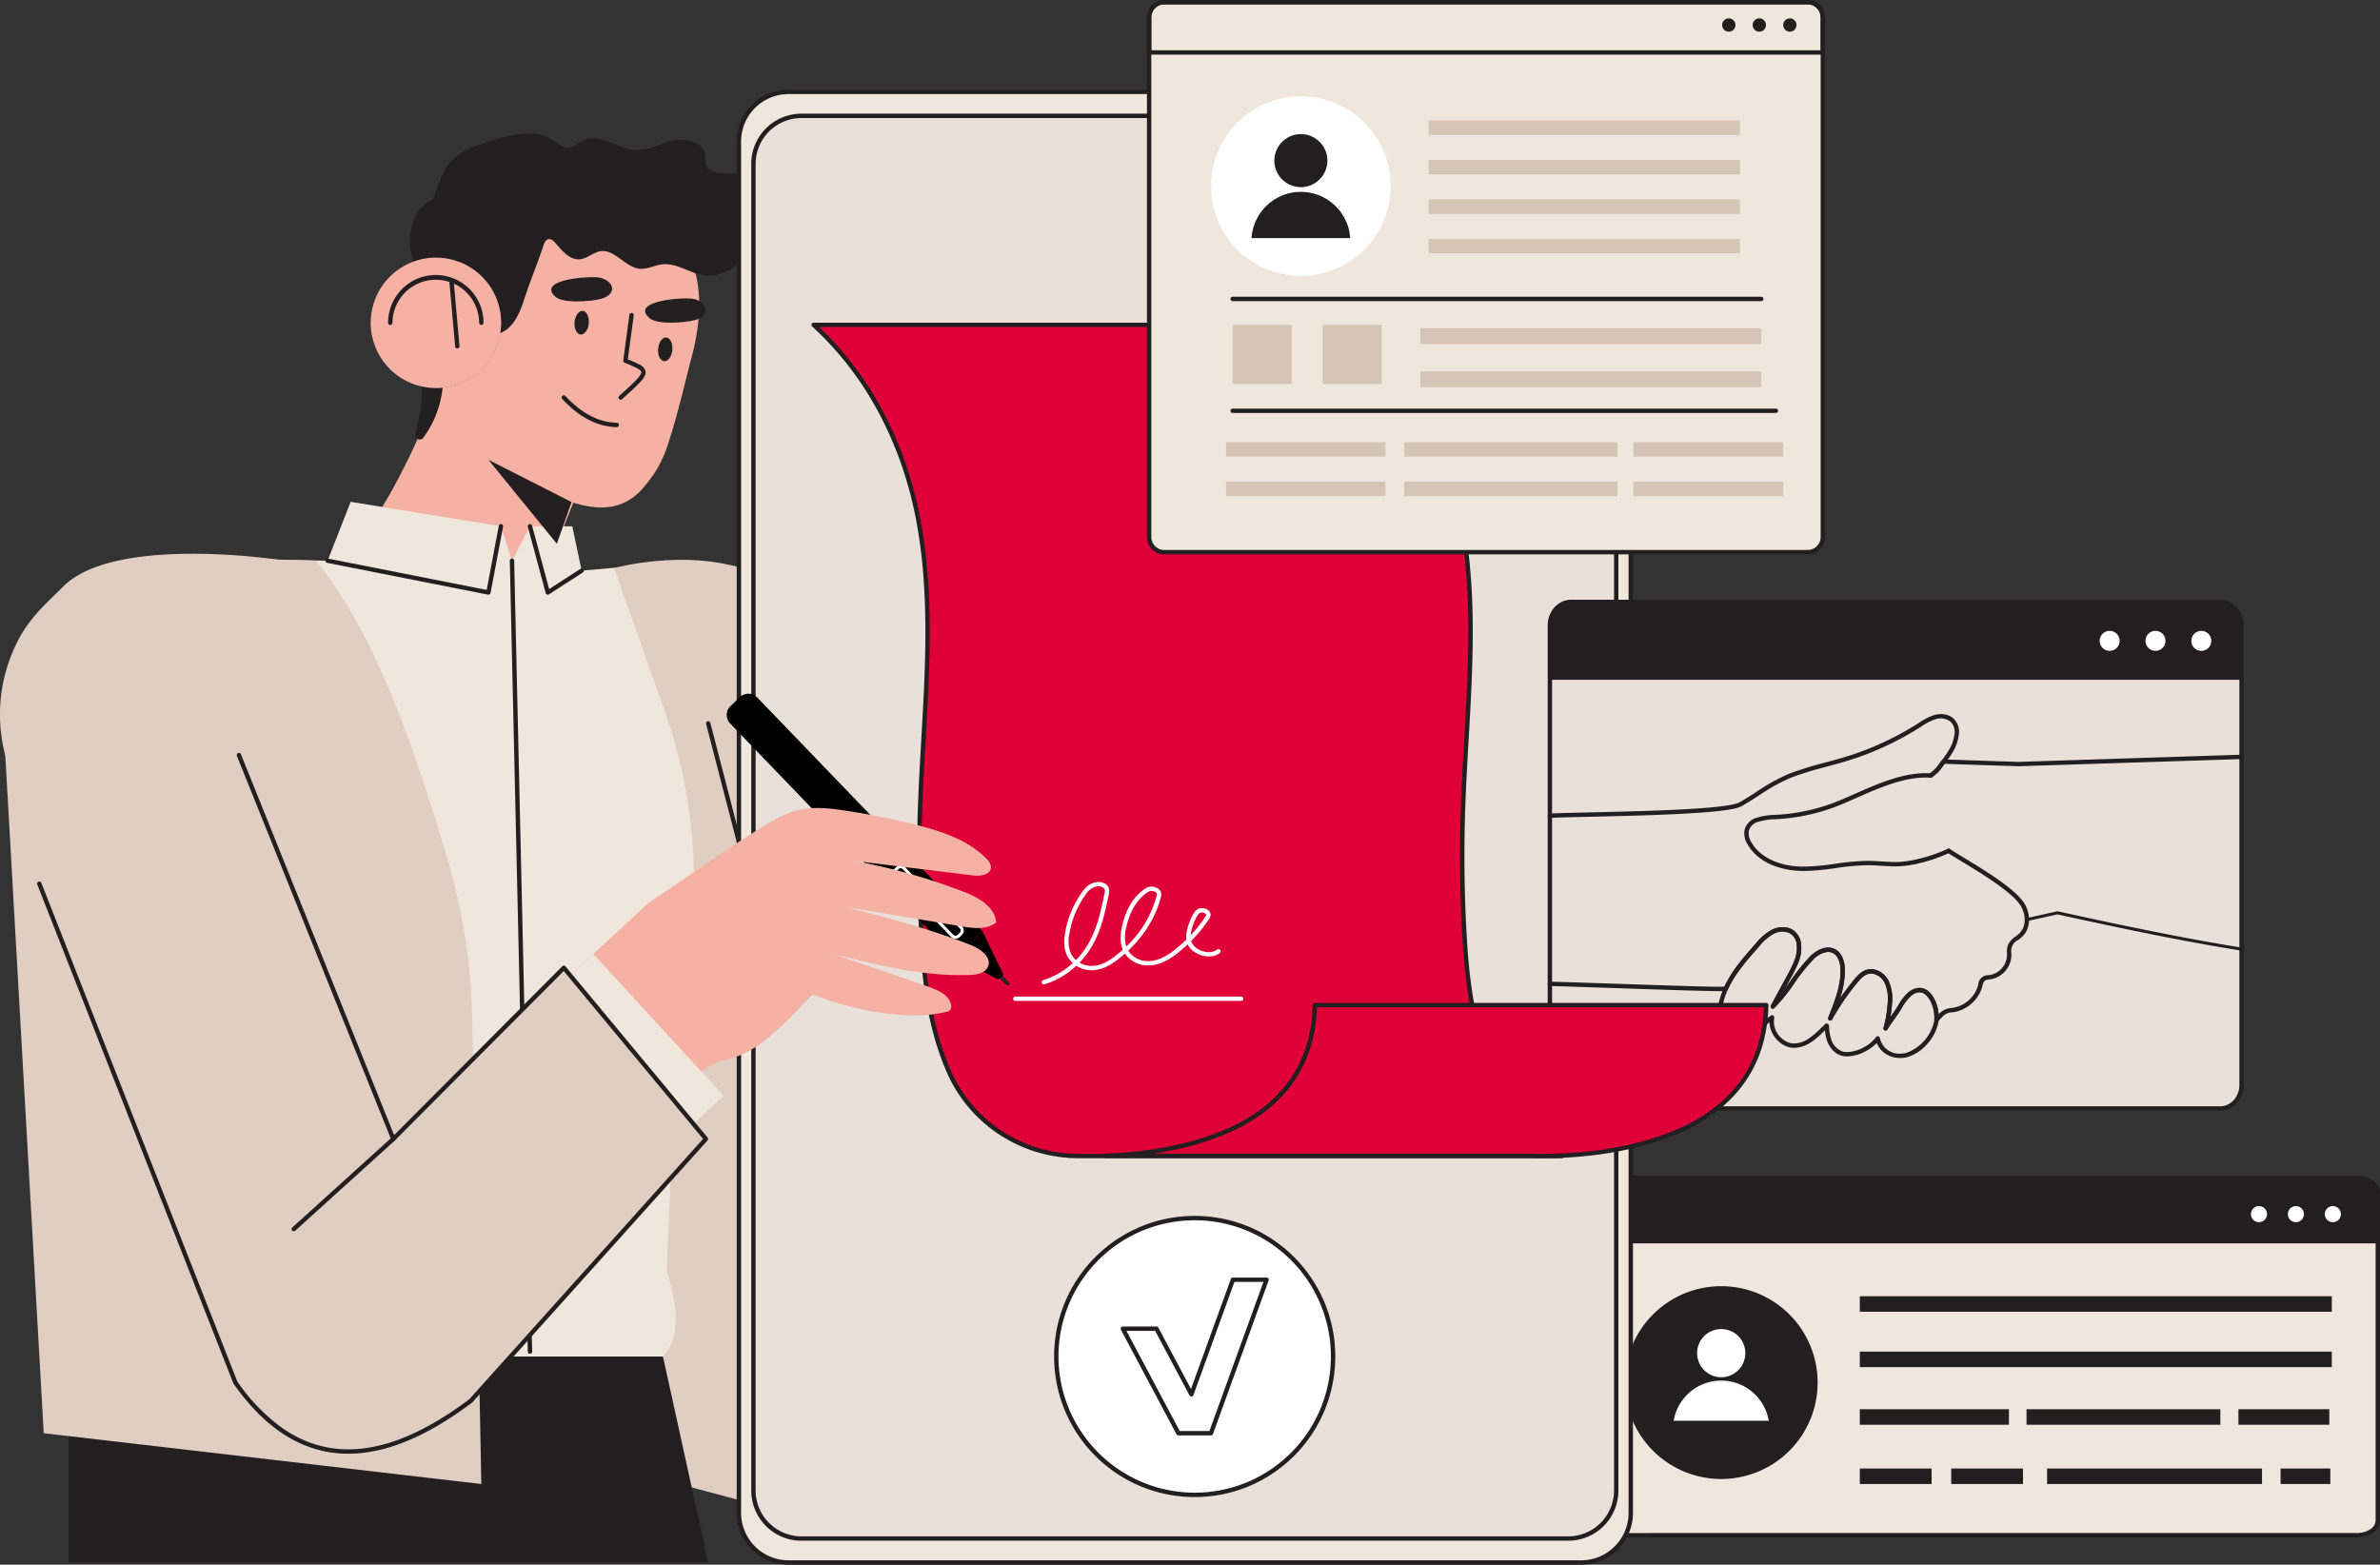 <svg xmlns="http://www.w3.org/2000/svg" width="730.077" height="480" viewBox="0 0 730.077 480">
  <rect x="0" y="0" width="730.077" height="480" fill="#333333" stroke="none"/>
  <g id="グループ_7286" data-name="グループ 7286" transform="translate(0 -0.002)">
    <path id="パス_12450" data-name="パス 12450" d="M648.648,836.129l5.053,186.094-46.2-12.307L606.313,813.18Z" transform="translate(-417.108 -559.418)" fill="#e0cec3"/>
    <g id="グループ_7155" data-name="グループ 7155" transform="translate(0 0.002)">
      <g id="グループ_7157" data-name="グループ 7157" transform="translate(0 0)">
        <path id="パス_12451" data-name="パス 12451" d="M688.422,770.181,603.63,629.6l-12.671-75.869v0l0-.007q2-.525,3.96-.971l.045-.01q4.3-.975,8.466-1.57c19.4-2.756,36.526.8,50.453,11.933,11.422,9.116,20.694,23.333,27.317,43.338l69.778,119.442Z" transform="translate(-406.543 -378.561)" fill="#e0cec3"/>
        <path id="パス_12452" data-name="パス 12452" d="M406.884,219.562a57.146,57.146,0,0,1-.814,8.326,78.362,78.362,0,0,1-1.713,7.728c-1.416,5.2-4.064,16.9-6.882,25.33a40.867,40.867,0,0,1-3.184,7.593,45.907,45.907,0,0,1-4.709,6.475c-5.925,6.753-13.473,6.808-21.282,4.364l-2.915,7.265-8.516,21.216-1.337,3.329a28.875,28.875,0,0,1,.945,4.271c2.775,20.183-25.018,18.446-76.78-.483q2.648-2.063,5.187-4.3,4.126-3.637,7.969-7.74a142.155,142.155,0,0,0,20.623-28.854,205.907,205.907,0,0,0,13.3-29.937c.476-.014.947-.047,1.413-.1.259-.028.514-.06.769-.1a19.979,19.979,0,0,0,4.5-38.344c5.347-10.491,14.717-19.072,25.625-22.239,12-3.481,24.906-.236,34.4,7.155a32.911,32.911,0,0,1,12.3,18.5,40.468,40.468,0,0,1,1.092,10.541" transform="translate(-192.415 -125.183)" fill="#f4b1a4"/>
        <path id="パス_12453" data-name="パス 12453" d="M416.862,380.142a31.577,31.577,0,0,1-5.932,15.444,1.3,1.3,0,0,1-2.332-.935c.459-3.631,1.39-6.239,1.587-8.159.226-2.215.276-4.457.35-6.694a19.88,19.88,0,0,0,4.235.452,20.22,20.22,0,0,0,2.092-.107" transform="translate(-281.083 -261.278)" fill="#231f20"/>
        <path id="パス_12454" data-name="パス 12454" d="M507.26,154.262a14.666,14.666,0,0,0-1.623,1.666c-1.237,1.822-.714,4.159-.224,6.553.438,2.142.847,4.329-.05,6.232-1.751,3.712-7.241,6.344-11.193,6.125a13.573,13.573,0,0,1-3.576-.761c-3.4-1.152-6.668-3.141-10.2-2.751-2.332.259-4.531,1.552-6.867,1.361-4.507-.367-7.655-6.035-12.129-5.373-2.246.333-4.038,2.258-6.3,2.47-3.15.3-5.48-2.689-7.569-5.071-.535-.612-1.245-1.254-2.042-1.107-.854.159-1.273,1.111-1.549,1.934-1.794,5.359-3.917,10.5-5.685,15.85-1.1,3.322-2.277,6.782-4.788,9.22a8.967,8.967,0,0,1-2.843,1.844,19.986,19.986,0,0,0-26.727-21.927,30.032,30.032,0,0,1-.914-6.013c-.2-5.259,2.077-11.108,6.962-13.068.14-.055,3.263-8.916,4.272-10.113a20.966,20.966,0,0,1,9.37-6.56c6.479-1.9,16.319-5.887,22.632-1.882,1.675,1.064,3.239,2.679,5.223,2.62,1.849-.057,3.291-1.568,4.99-2.3,4.95-2.127,10.139,2.639,15.512,3.025,4.119.293,7.928-2.023,11.959-2.913s9.428.7,9.811,4.816c.124,1.33-.243,2.927.761,3.812,3.507,3.089,8.509-.354,12.261,3.332,2.37,2.325,2.805,6.56.528,8.975" transform="translate(-277.217 -90.239)" fill="#231f20"/>
        <path id="パス_12455" data-name="パス 12455" d="M404.4,273.234a20,20,0,0,1-17.136,19.8c-.255.038-.51.069-.77.1-.467.047-.939.081-1.415.1-.224.007-.45.012-.679.012a20,20,0,1,1,20-20" transform="translate(-250.683 -174.211)" fill="#f4b1a4"/>
        <path id="パス_12456" data-name="パス 12456" d="M410.11,285.652a.669.669,0,0,1-.669-.669,13.295,13.295,0,0,0-26.589,0,.669.669,0,1,1-1.337,0,14.632,14.632,0,1,1,29.264,0A.669.669,0,0,1,410.11,285.652Z" transform="translate(-262.459 -185.986)" fill="#231f20"/>
        <path id="パス_12457" data-name="パス 12457" d="M569.108,309.427c-.183,2-1.306,3.539-2.508,3.43s-2.029-1.823-1.846-3.827,1.306-3.539,2.508-3.429,2.028,1.823,1.845,3.827" transform="translate(-388.5 -210.231)" fill="#231f20"/>
        <path id="パス_12458" data-name="パス 12458" d="M651.238,335.632c-.183,2-1.306,3.539-2.508,3.43s-2.029-1.823-1.845-3.827,1.306-3.539,2.508-3.43,2.028,1.823,1.846,3.827" transform="translate(-445 -228.259)" fill="#231f20"/>
        <path id="パス_12459" data-name="パス 12459" d="M608.651,334.225a.669.669,0,0,1-.449-1.164c2.481-2.245,4.274-3.867,5.406-5.094.991-1.075,1.436-1.814,1.357-2.258-.058-.328-.455-.692-1.216-1.113a41.164,41.164,0,0,0-3.894-1.715.668.668,0,0,1-.41-.709l1.888-14.007a.669.669,0,0,1,1.325.179l-1.819,13.494a36.139,36.139,0,0,1,3.557,1.588,3.289,3.289,0,0,1,1.885,2.05,2.491,2.491,0,0,1-.355,1.65,9.21,9.21,0,0,1-1.336,1.747c-1.173,1.271-2.984,2.91-5.491,5.179A.667.667,0,0,1,608.651,334.225Z" transform="translate(-418.256 -211.602)" fill="#231f20"/>
        <path id="パス_12460" data-name="パス 12460" d="M557.163,279.124c1.6-.437,3.308-1.412,3.384-3.039.085-1.811-1.9-2.971-3.655-3.433-2.613-.688-19.709.434-13.744,5.8,2.455,2.209,10.677,1.459,13.727.743.1-.022.192-.047.289-.073" transform="translate(-372.79 -187.444)" fill="#231f20"/>
        <path id="パス_12461" data-name="パス 12461" d="M649.426,300.011c1.6-.437,3.308-1.412,3.384-3.039.084-1.811-1.9-2.971-3.655-3.433-2.612-.688-19.709.434-13.744,5.8,2.455,2.209,10.677,1.459,13.727.743.1-.023.192-.047.289-.073" transform="translate(-436.261 -201.813)" fill="#231f20"/>
        <path id="線_29" data-name="線 29" d="M.274,18.682a.669.669,0,0,1-.665-.609L-2.14-1.414a.669.669,0,0,1,.606-.726.669.669,0,0,1,.726.606L.941,17.954a.669.669,0,0,1-.606.726Z" transform="translate(140.011 88.213)" fill="#231f20"/>
        <path id="パス_12462" data-name="パス 12462" d="M569.048,398.408h-.014a18.828,18.828,0,0,1-4.388-.611,20.688,20.688,0,0,1-4.254-1.651,25.93,25.93,0,0,1-4.108-2.674,35.3,35.3,0,0,1-3.961-3.683.669.669,0,1,1,.979-.91c4.952,5.326,10.254,8.082,15.759,8.192a.669.669,0,0,1-.013,1.337Z" transform="translate(-379.842 -267.379)" fill="#231f20"/>
        <path id="パス_12463" data-name="パス 12463" d="M532.565,517.4l-4.312,28.566-4.6.25a28.819,28.819,0,0,0-.944-4.271Z" transform="translate(-359.594 -355.942)" fill="#231f20"/>
        <path id="パス_12464" data-name="パス 12464" d="M521.877,1172.315H462.991q7.506-9.405,15.01-18.81,15.476-19.4,30.957-38.8,6.185-7.752,12.373-15.5Z" transform="translate(-318.51 -756.186)" fill="#efe7dc"/>
        <path id="パス_12465" data-name="パス 12465" d="M207.118,514.418l9.942-.866,15.658,44.384a153.439,153.439,0,0,1,8.794,48.714q0,.141,0,.282l-5.607,59.133-2.717,63.018c4.106,13.064,3.476,21.629-1.139,26.409H49.7c-4.166-9.227-3.932-18.619.28-28.161l.558-56.179L41.7,596.381l56.951-85.66h.262l30.268.655,7.07-18.076,46.1,7.521,3.394,10.555,5.523-10.555h12.974Z" transform="translate(-28.687 -339.362)" fill="#efe7dc"/>
        <path id="パス_12466" data-name="パス 12466" d="M369.9,536.9a.665.665,0,0,1-.13-.013l-49.339-9.75a.669.669,0,1,1,.259-1.312l48.677,9.619,3.7-19.642a.669.669,0,1,1,1.314.248l-3.829,20.3a.669.669,0,0,1-.657.545Z" transform="translate(-220.065 -354.467)" fill="#231f20"/>
        <path id="パス_12467" data-name="パス 12467" d="M524.974,536.9a.669.669,0,0,1-.646-.495l-5.466-20.3a.669.669,0,0,1,1.292-.348l5.228,19.419L535,528.961a.669.669,0,0,1,.726,1.124l-10.388,6.708A.668.668,0,0,1,524.974,536.9Z" transform="translate(-356.931 -354.467)" fill="#231f20"/>
        <path id="線_30" data-name="線 30" d="M4.048,241.82a.669.669,0,0,1-.668-.654L-2.143-1.459a.669.669,0,0,1,.653-.684.669.669,0,0,1,.684.653L4.717,241.136a.669.669,0,0,1-.653.684Z" transform="translate(158.529 173.488)" fill="#231f20"/>
        <path id="パス_12468" data-name="パス 12468" d="M263.574,1396.7H67.336v-63.2h52.332c25.54,34.4,48.335,25.121,66.043,6.382q2.545-3.191,5.092-6.382H249.69Z" transform="translate(-46.323 -917.365)" fill="#231f20"/>
        <path id="線_31" data-name="線 31" d="M-1.474,95.176h-.012a.669.669,0,0,1-.657-.68L-.456-1.486a.669.669,0,0,1,.68-.657.669.669,0,0,1,.657.68L-.806,94.519A.669.669,0,0,1-1.474,95.176Z" transform="translate(300.97 282.543)" fill="#231f20"/>
        <path id="パス_12469" data-name="パス 12469" d="M833.187,941.11l-1.295.964h0q-6.121-2.117-12.238-4.236c4.488,1.135,9,2.272,13.535,3.272" transform="translate(-563.872 -645.177)" fill="#e0cec3"/>
        <path id="パス_12470" data-name="パス 12470" d="M858.862,896.173l-2.979,2.218c-8.085-2.537-16.3-4.685-24.5-6.829l27.483,4.612" transform="translate(-571.939 -613.341)" fill="#e0cec3"/>
        <path id="パス_12471" data-name="パス 12471" d="M5.174,609.417l11.8,208.021L151.21,833.019l-2.8-142.784a184.571,184.571,0,0,0-7.487-48.586c-10.5-35.6-22.2-69.18-40.41-91.869l-26.733-.655Z" transform="translate(-3.559 -377.765)" fill="#e0cec3"/>
        <path id="パス_12472" data-name="パス 12472" d="M976,520.833c2.764-33.786,16.186-64.534,24.047-97.049.523-2.163,1.008-4.461.33-6.581-3.246-10.141-10.891,3.684-12.154,7.154L977.868,452.81A132.056,132.056,0,0,0,988.3,413.774c.249-2.314.253-5.069-1.618-6.452a4.678,4.678,0,0,0-5.354.348,12.891,12.891,0,0,0-3.453,4.522c-6.2,11.448-10.782,23.694-14.963,36.022q6.461-17.291,11.84-34.961c.936-3.076,1.664-6.91-.7-9.094-2.038-1.887-5.477-1.349-7.615.424s-3.289,4.437-4.366,7l-15.433,36.677a325.145,325.145,0,0,0,14.646-36.746c1.09-3.309,1.819-7.656-1.028-9.664a5.92,5.92,0,0,0-5.164-.464c-4.124,1.318-6.855,5.148-9.16,8.813a198.121,198.121,0,0,0-18.568,38.078,104.2,104.2,0,0,0-6.43,37.035c-.048,5.931-.564,12.446.4,18.307.727,4.41,1.977,8.32,1.9,12.988q-.174,10.806-.348,21.613l-.1,6.127-.129,7.955L903.285,667.493c25.309,47.352,80.346,36.492,83.017-1.211q-1.118-13.206-2.237-26.413-.782-9.223-1.561-18.45-1.52-17.925-3.036-35.852c-1.238-14.611-1.875-29.436-3.337-43.971A114.815,114.815,0,0,1,976,520.833" transform="translate(-621.406 -275.873)" fill="#f4b1a4"/>
        <path id="パス_12473" data-name="パス 12473" d="M1003.614,832.827V814.36l-61.422-5.979-3.026,24.446Z" transform="translate(-646.09 -556.119)" fill="#efe7dc"/>
        <path id="パス_12474" data-name="パス 12474" d="M911.321,840.686l-8.036,129.277c25.308,47.352,80.346,36.492,83.016-1.211-.745-8.8-3.405-107.059-4.868-121.594Z" transform="translate(-621.406 -578.342)" fill="#e0cec3"/>
        <path id="線_32" data-name="線 32" d="M-1.474,76.965h-.042a.669.669,0,0,1-.626-.709L2.693-1.516A.669.669,0,0,1,3.4-2.142a.669.669,0,0,1,.626.709L-.807,76.337A.669.669,0,0,1-1.474,76.965Z" transform="translate(286.555 263.818)" fill="#231f20"/>
        <path id="線_33" data-name="線 33" d="M7.935,35.523a.669.669,0,0,1-.647-.5L-2.122-1.307a.669.669,0,0,1,.48-.815.669.669,0,0,1,.815.48l9.41,36.329a.669.669,0,0,1-.648.837Z" transform="translate(218.726 223.387)" fill="#231f20"/>
        <path id="パス_12475" data-name="パス 12475" d="M505.631,464.982l-25.491-12.958,20.986,25.761Z" transform="translate(-330.307 -310.966)" fill="#231f20"/>
        <path id="パス_12476" data-name="パス 12476" d="M988.362,504.763a195.847,195.847,0,0,1,25.508-38.169c2.735-3.2,7.035-6.6,10.683-4.5,3.6,2.075,2.893,7.432,1.425,11.317a85.569,85.569,0,0,1-7.228,14.693,74.5,74.5,0,0,0-5.571,9.619c-4.555,10.67-1.565,23.107-4.434,34.349a34.1,34.1,0,0,1-17.658,21.819Z" transform="translate(-679.934 -317.448)" fill="#f4b1a4"/>
        <path id="パス_12477" data-name="パス 12477" d="M989.613,553.088a.669.669,0,0,1-.3-1.268,33.364,33.364,0,0,0,17.308-21.385c1.234-4.838,1.371-10.016,1.5-15.023.086-3.256.174-6.624.563-9.873a41.051,41.051,0,0,1,.854-4.842,29.694,29.694,0,0,1,1.548-4.708,52.712,52.712,0,0,1,4.241-7.529c.455-.713.926-1.45,1.376-2.179a85.055,85.055,0,0,0,7.172-14.578c1.477-3.909,1.955-8.72-1.134-10.5-1.433-.826-3.128-.735-5.039.271a17.589,17.589,0,0,0-4.8,4.081,195.163,195.163,0,0,0-25.421,38.038.669.669,0,0,1-1.192-.608,196.52,196.52,0,0,1,25.6-38.3,18.907,18.907,0,0,1,5.2-4.4,8.062,8.062,0,0,1,3.122-.969,5.528,5.528,0,0,1,5.423,3.106,7.933,7.933,0,0,1,.732,3.147,17.291,17.291,0,0,1-1.23,6.6,86.357,86.357,0,0,1-7.285,14.808c-.455.737-.928,1.479-1.386,2.2a51.708,51.708,0,0,0-4.138,7.334c-2.515,5.891-2.689,12.521-2.858,18.933-.133,5.081-.271,10.335-1.543,15.319a33.6,33.6,0,0,1-2.6,6.89,35.187,35.187,0,0,1-9.212,11.382,33.563,33.563,0,0,1-6.2,3.98A.664.664,0,0,1,989.613,553.088Z" transform="translate(-678.459 -315.974)" fill="#231f20"/>
        <path id="線_34" data-name="線 34" d="M-1.475,25.594a.667.667,0,0,1-.229-.041.669.669,0,0,1-.4-.857L7.5-1.7a.669.669,0,0,1,.857-.4.669.669,0,0,1,.4.857l-9.607,26.4A.669.669,0,0,1-1.475,25.594Z" transform="translate(356.699 155.413)" fill="#231f20"/>
        <path id="線_35" data-name="線 35" d="M-1.475,15.587a.668.668,0,0,1-.225-.039.669.669,0,0,1-.405-.854L3.739-1.7A.669.669,0,0,1,4.593-2.1.669.669,0,0,1,5-1.25L-.845,15.143A.669.669,0,0,1-1.475,15.587Z" transform="translate(341.719 160.949)" fill="#231f20"/>
        <path id="線_36" data-name="線 36" d="M24.479,5.091a.671.671,0,0,1-.149-.017L-1.623-.822a.669.669,0,0,1-.5-.8.669.669,0,0,1,.8-.5l25.953,5.9a.669.669,0,0,1-.148,1.321Z" transform="translate(337.022 177.342)" fill="#231f20"/>
        <path id="パス_12478" data-name="パス 12478" d="M1796.261,1162.287v100.645c0,2.493-2.885,4.512-6.439,4.512H1557.234c-3.557,0-6.441-2.019-6.441-4.512V1162.287c0-2.493,2.884-4.514,6.441-4.514h232.588c3.554,0,6.439,2.021,6.439,4.514" transform="translate(-1066.853 -796.479)" fill="#efe7dc"/>
        <path id="パス_12479" data-name="パス 12479" d="M1555.76,1155.63h232.587a8.651,8.651,0,0,1,4.937,1.444,5.47,5.47,0,0,1,1.569,1.637,4.022,4.022,0,0,1,.6,2.1v100.645a4.025,4.025,0,0,1-.6,2.1,5.466,5.466,0,0,1-1.569,1.636,8.656,8.656,0,0,1-4.937,1.442H1555.76a8.66,8.66,0,0,1-4.938-1.442,5.471,5.471,0,0,1-1.57-1.636,4.025,4.025,0,0,1-.6-2.1V1160.813a4.025,4.025,0,0,1,.6-2.1,5.47,5.47,0,0,1,1.569-1.637A8.653,8.653,0,0,1,1555.76,1155.63ZM1788.347,1265.3a8.151,8.151,0,0,0,2.316-.327,6.377,6.377,0,0,0,1.853-.873,3.305,3.305,0,0,0,1.6-2.643V1160.813a3.308,3.308,0,0,0-1.6-2.644,6.368,6.368,0,0,0-1.853-.874,8.134,8.134,0,0,0-2.316-.327H1555.76a8.142,8.142,0,0,0-2.317.327,6.372,6.372,0,0,0-1.854.874,3.307,3.307,0,0,0-1.6,2.644v100.645a3.305,3.305,0,0,0,1.6,2.643,6.369,6.369,0,0,0,1.854.873,8.15,8.15,0,0,0,2.317.327Z" transform="translate(-1065.379 -795.005)" fill="#231f20"/>
        <path id="パス_12480" data-name="パス 12480" d="M1796.261,1162.287v15.621H1550.793v-15.621c0-2.493,2.884-4.514,6.441-4.514h232.588c3.554,0,6.439,2.021,6.439,4.514" transform="translate(-1066.853 -796.479)" fill="#231f20"/>
        <path id="パス_12481" data-name="パス 12481" d="M2290.2,1188.129a2.464,2.464,0,1,1-2.464-2.464,2.464,2.464,0,0,1,2.464,2.464" transform="translate(-1572.128 -815.667)" fill="#fff"/>
        <path id="パス_12482" data-name="パス 12482" d="M2217.638,1188.129a2.465,2.465,0,1,1-2.465-2.464,2.465,2.465,0,0,1,2.465,2.464" transform="translate(-1522.213 -815.667)" fill="#fff"/>
        <path id="パス_12483" data-name="パス 12483" d="M2253.918,1188.129a2.465,2.465,0,1,1-2.464-2.464,2.464,2.464,0,0,1,2.464,2.464" transform="translate(-1547.171 -815.667)" fill="#fff"/>
        <path id="パス_12484" data-name="パス 12484" d="M1656.34,1293.967a29.574,29.574,0,1,1-29.574-29.574,29.574,29.574,0,0,1,29.574,29.574" transform="translate(-1098.773 -869.828)" fill="#231f20"/>
        <path id="パス_12485" data-name="パス 12485" d="M1683.058,1313.911a7.393,7.393,0,1,1-7.394-7.394,7.394,7.394,0,0,1,7.394,7.394" transform="translate(-1147.671 -898.807)" fill="#fff"/>
        <path id="パス_12486" data-name="パス 12486" d="M1674.4,1369.512a14.785,14.785,0,0,0-29.157,0Z" transform="translate(-1131.831 -933.666)" fill="#fff"/>
        <rect id="長方形_786" data-name="長方形 786" width="144.79" height="4.758" transform="translate(570.506 397.646)" fill="#231f20"/>
        <rect id="長方形_787" data-name="長方形 787" width="144.79" height="4.758" transform="translate(570.506 414.639)" fill="#231f20"/>
        <rect id="長方形_788" data-name="長方形 788" width="22.026" height="4.758" transform="translate(570.506 450.496)" fill="#231f20"/>
        <rect id="長方形_789" data-name="長方形 789" width="22.027" height="4.758" transform="translate(598.54 450.496)" fill="#231f20"/>
        <rect id="長方形_790" data-name="長方形 790" width="15.249" height="4.758" transform="translate(699.585 450.496)" fill="#231f20"/>
        <rect id="長方形_791" data-name="長方形 791" width="65.926" height="4.758" transform="translate(627.96 450.496)" fill="#231f20"/>
        <rect id="長方形_792" data-name="長方形 792" width="45.748" height="4.758" transform="translate(570.506 432.313)" fill="#231f20"/>
        <rect id="長方形_793" data-name="長方形 793" width="59.456" height="4.758" transform="translate(621.645 432.313)" fill="#231f20"/>
        <rect id="長方形_794" data-name="長方形 794" width="27.88" height="4.758" transform="translate(686.646 432.313)" fill="#231f20"/>
        <path id="パス_12487" data-name="パス 12487" d="M984.7,541.476H741.569a15.227,15.227,0,0,1-15.227-15.227V105.561a15.227,15.227,0,0,1,15.227-15.227H984.7a15.227,15.227,0,0,1,15.227,15.227V526.249A15.227,15.227,0,0,1,984.7,541.476" transform="translate(-499.68 -62.145)" fill="#efe7dc"/>
        <path id="パス_12488" data-name="パス 12488" d="M990.568,550.335h-235.2a14.731,14.731,0,0,1-14.73-14.73V128.632a14.73,14.73,0,0,1,14.73-14.73h235.2a14.731,14.731,0,0,1,14.73,14.73V535.6a14.731,14.731,0,0,1-14.73,14.73" transform="translate(-509.513 -78.358)" fill="#e8e0d9"/>
        <path id="長方形_795" data-name="長方形 795" d="M13.256-2.143h235.2a15.387,15.387,0,0,1,15.4,15.4V420.229a15.387,15.387,0,0,1-15.4,15.4H13.256a15.387,15.387,0,0,1-15.4-15.4V13.256a15.387,15.387,0,0,1,15.4-15.4Zm235.2,436.433a14.078,14.078,0,0,0,14.062-14.062V13.256A14.078,14.078,0,0,0,248.459-.806H13.256A14.078,14.078,0,0,0-.805,13.256V420.229A14.078,14.078,0,0,0,13.256,434.29Z" transform="translate(232.596 37.018)" fill="#231f20"/>
        <path id="長方形_796" data-name="長方形 796" d="M13.753-2.143h243.13a15.883,15.883,0,0,1,15.9,15.9V434.441a15.883,15.883,0,0,1-15.9,15.9H13.753a15.883,15.883,0,0,1-15.9-15.9V13.753a15.883,15.883,0,0,1,15.9-15.9ZM256.883,449a14.575,14.575,0,0,0,14.558-14.558V13.753A14.575,14.575,0,0,0,256.883-.806H13.753A14.575,14.575,0,0,0-.806,13.753V434.441A14.575,14.575,0,0,0,13.753,449Z" transform="translate(228.136 29.663)" fill="#231f20"/>
        <path id="パス_12489" data-name="パス 12489" d="M1735.706,598.9V739.9c0,3.975-2.925,7.195-6.531,7.195h-199.11c-3.607,0-6.531-3.219-6.531-7.195V598.9c0-3.973,2.924-7.195,6.531-7.195h199.11c3.607,0,6.531,3.222,6.531,7.195" transform="translate(-1048.101 -407.057)" fill="#e8e0d9"/>
        <path id="パス_12490" data-name="パス 12490" d="M1528.591,589.56H1727.7a6.639,6.639,0,0,1,2.825.628,7.175,7.175,0,0,1,2.288,1.7,7.917,7.917,0,0,1,1.529,2.5,8.452,8.452,0,0,1,.557,3.04V738.429a8.454,8.454,0,0,1-.557,3.041,7.912,7.912,0,0,1-1.529,2.5,7.18,7.18,0,0,1-2.288,1.7,6.647,6.647,0,0,1-2.825.627h-199.11a6.644,6.644,0,0,1-2.824-.627,7.181,7.181,0,0,1-2.289-1.7,7.916,7.916,0,0,1-1.529-2.5,8.444,8.444,0,0,1-.558-3.041V597.424a8.442,8.442,0,0,1,.558-3.04,7.921,7.921,0,0,1,1.529-2.5,7.178,7.178,0,0,1,2.289-1.7A6.639,6.639,0,0,1,1528.591,589.56Zm199.11,155.4c3.232,0,5.862-2.928,5.862-6.526V597.424c0-3.6-2.63-6.526-5.862-6.526h-199.11c-3.232,0-5.862,2.928-5.862,6.526V738.429c0,3.6,2.63,6.526,5.862,6.526Z" transform="translate(-1046.626 -405.583)" fill="#231f20"/>
        <path id="パス_12491" data-name="パス 12491" d="M1896.2,748.993a.669.669,0,0,1-.393-1.21,9.867,9.867,0,0,0,2.9-2.831c.256-.348.575-.782.991-1.318a.669.669,0,0,1,.528-.259h.023c8.957.318,22.373.738,22.99.757l68.356-2.2h.022a.669.669,0,0,1,.021,1.337l-68.377,2.2h-.042c-.136,0-13.55-.424-22.674-.746-.3.4-.544.724-.761,1.019a11.081,11.081,0,0,1-3.192,3.122A.665.665,0,0,1,1896.2,748.993Z" transform="translate(-1304.014 -510.409)" fill="#231f20"/>
        <path id="パス_12492" data-name="パス 12492" d="M2057.256,907.93a.5.5,0,0,1-.074-.006c-8.277-1.312-17.368-2.967-27.792-5.06-9.9-1.989-20.018-4.175-28.617-6.055l-9.261,2.058a.468.468,0,1,1-.2-.914l9.361-2.081a.47.47,0,0,1,.2,0c17.545,3.835,37.824,8.174,56.457,11.126a.468.468,0,0,1-.073.931Z" transform="translate(-1369.65 -616.3)" fill="#231f20"/>
        <path id="パス_12493" data-name="パス 12493" d="M1522.059,733.821a.669.669,0,0,1-.025-1.337c3.032-.116,7.266-.213,12.169-.326,8.594-.2,19.29-.443,28.2-.91,4.815-.252,8.725-.551,11.622-.887,4.068-.472,5.6-.955,6.17-1.278,1.75-.99,3.508-2.12,5.207-3.213a58.072,58.072,0,0,1,10.267-5.666,110.962,110.962,0,0,1,11.011-3.388c2.709-.731,5.51-1.487,8.2-2.383a91.2,91.2,0,0,0,20.063-9.539l.378-.241a17.957,17.957,0,0,1,4.584-2.339,7.556,7.556,0,0,1,2.971-.265,5.379,5.379,0,0,1,2.8,1.144,5.569,5.569,0,0,1,1.84,4.98,12.874,12.874,0,0,1-1.762,5.284,31.48,31.48,0,0,1-2.382,3.524c-.4.521-.7.929-.969,1.288a11.078,11.078,0,0,1-3.193,3.122.669.669,0,0,1-.785-1.083,9.86,9.86,0,0,0,2.9-2.831c.256-.348.575-.782.991-1.318a30.178,30.178,0,0,0,2.281-3.374,11.688,11.688,0,0,0,1.585-4.717,4.241,4.241,0,0,0-1.356-3.843,4.98,4.98,0,0,0-4.546-.627,16.96,16.96,0,0,0-4.236,2.182l-.38.243A92.544,92.544,0,0,1,1615.3,715.7c-2.723.908-5.543,1.67-8.271,2.406a109.915,109.915,0,0,0-10.878,3.344A57.093,57.093,0,0,0,1586.13,727c-1.716,1.1-3.489,2.244-5.273,3.252a9.426,9.426,0,0,1-2.58.82c-1.07.222-2.447.431-4.094.622-2.966.345-6.8.637-11.707.894-8.931.468-19.638.714-28.242.912-4.9.113-9.127.21-12.149.325Z" transform="translate(-1046.626 -482.936)" fill="#231f20"/>
        <path id="パス_12494" data-name="パス 12494" d="M1625.049,890.02a.669.669,0,0,1-.644-.849,36.613,36.613,0,0,0,1.276-7.564,11.89,11.89,0,0,0-.961-6.321c-.884-1.632-2.9-3.114-4.9-2.647-1.5.352-2.671,1.7-3.65,2.943a73.219,73.219,0,0,0-7.52,11.026.669.669,0,0,1-1.209-.567c1.771-4.384,3.779-9.353,3.785-14.358a9.167,9.167,0,0,0-.568-3.32,3.782,3.782,0,0,0-1.9-2.164,3.742,3.742,0,0,0-2.947.046,8.885,8.885,0,0,0-2.883,1.917,53.385,53.385,0,0,0-5.908,7.374,54.022,54.022,0,0,1-6.113,7.6.669.669,0,0,1-1.051-.8l2.156-3.968c.884-1.627,1.8-3.31,2.7-4.964a40.337,40.337,0,0,0,2.4-4.943,10.408,10.408,0,0,0,.692-4.576,4.556,4.556,0,0,0-1.833-3.506,5.294,5.294,0,0,0-5.206-.066,15.1,15.1,0,0,0-4.451,3.807l-.089.1c-3.662,4.149-7.45,8.439-9.646,13.379a.668.668,0,0,1-.734.386,3.4,3.4,0,0,0-.766-.068h0c-2.659.115-16.387-.348-30.922-.838-7.97-.269-16.212-.547-22.125-.707a.669.669,0,0,1,.018-1.338h.019c5.917.161,14.161.439,22.134.708,13.869.467,28.21.951,30.818.838a3.955,3.955,0,0,1,.548.015,37.733,37.733,0,0,1,4.23-6.8c1.722-2.266,3.6-4.4,5.426-6.461l.089-.1a16.219,16.219,0,0,1,4.869-4.126,7.674,7.674,0,0,1,3.289-.783h.03a5.635,5.635,0,0,1,3.233.952,5.9,5.9,0,0,1,2.4,4.476,11.776,11.776,0,0,1-.772,5.179,41.336,41.336,0,0,1-2.479,5.109c-.575,1.057-1.156,2.126-1.731,3.185.6-.817,1.193-1.648,1.777-2.471a54.32,54.32,0,0,1,6.068-7.56,10.23,10.23,0,0,1,3.335-2.205,5.986,5.986,0,0,1,1.962-.411,4.5,4.5,0,0,1,3.6,1.6,6.023,6.023,0,0,1,.993,1.678,10.514,10.514,0,0,1,.664,3.82,26.918,26.918,0,0,1-1.235,7.631q-.12.407-.25.812c1.31-1.88,2.665-3.63,4.041-5.375,1.12-1.417,2.475-2.966,4.4-3.416a4.775,4.775,0,0,1,1.937-.043,5.712,5.712,0,0,1,1.788.653,6.91,6.91,0,0,1,2.653,2.7,13.1,13.1,0,0,1,1.119,7.041,38.123,38.123,0,0,1-.507,4.253l.215-.3c.731-1.033,1.487-2.1,2.184-3.267a14.806,14.806,0,0,1,3.017-3.939,6.1,6.1,0,0,1,2.828-1.424,3.97,3.97,0,0,1,2.558.407,5.736,5.736,0,0,1,1.894,1.679,9.909,9.909,0,0,1,1.29,2.385,13.047,13.047,0,0,1,.825,3.616l0,0a5.456,5.456,0,0,1,3.99-1.976c.236-.036.46-.069.682-.11a9.656,9.656,0,0,0,7.417-6.79c.024-.089.048-.179.074-.275a3.043,3.043,0,0,1,3.144-2.9c.12-.014.233-.026.344-.041a6.392,6.392,0,0,0,5.316-5.809c.014-.293.008-.591,0-.908a6.4,6.4,0,0,1,.265-2.419,6.329,6.329,0,0,1,2.391-2.7,11.578,11.578,0,0,0,1.26-1.059,5.772,5.772,0,0,0,1.511-4.1,8.288,8.288,0,0,0-1.055-3.962c-2.387-4.242-11.887-10.008-18.173-13.824-1.792-1.088-3.339-2.027-4.474-2.776a.669.669,0,0,1,.737-1.116c1.114.735,2.651,1.668,4.431,2.749,3.228,1.959,7.245,4.4,10.748,6.887,4.171,2.965,6.754,5.393,7.9,7.424a9.649,9.649,0,0,1,1.227,4.613,7.906,7.906,0,0,1-.443,2.7,6.429,6.429,0,0,1-1.448,2.347,12.785,12.785,0,0,1-1.406,1.187,3.747,3.747,0,0,0-2.131,4.028c.007.324.014.66,0,1a7.709,7.709,0,0,1-6.471,7.073c-.126.017-.252.031-.375.045a2.738,2.738,0,0,0-1.243.323,2.8,2.8,0,0,0-.758,1.587c-.025.094-.051.192-.077.288a10.409,10.409,0,0,1-1.221,2.754,11.263,11.263,0,0,1-4.391,4.02,10.419,10.419,0,0,1-2.851.975c-.244.044-.489.081-.726.117a4.207,4.207,0,0,0-3.237,1.594c-.379.383-.75.781-1.109,1.166l-.023.025a.669.669,0,0,1-1.156-.514,11.206,11.206,0,0,0-.74-4.747,6.2,6.2,0,0,0-2.557-3.36c-1.173-.613-2.489-.324-3.91.86a13.578,13.578,0,0,0-2.724,3.6c-.724,1.209-1.495,2.3-2.24,3.353-.735,1.038-1.494,2.111-2.193,3.282A.668.668,0,0,1,1625.049,890.02Z" transform="translate(-1046.626 -573.891)" fill="#231f20"/>
        <path id="パス_12495" data-name="パス 12495" d="M1732.89,790.085a25.59,25.59,0,0,1-9.731-1.813,17.242,17.242,0,0,1-4.271-2.508,13.556,13.556,0,0,1-3.231-3.766,6.282,6.282,0,0,1-.957-4.544,5.234,5.234,0,0,1,3.731-3.7,19.735,19.735,0,0,1,5.483-.873,58.621,58.621,0,0,0,20.193-4.533c1.355-.569,2.739-1.182,4.2-1.831,6.83-3.024,14.511-6.425,21.865-6.425q.8,0,1.59.055a.669.669,0,1,1-.094,1.334c-.494-.035-.993-.051-1.492-.051-7.075,0-14.619,3.34-21.326,6.31-1.471.651-2.861,1.267-4.229,1.841a60.292,60.292,0,0,1-20.652,4.636,18.51,18.51,0,0,0-5.093.8,3.939,3.939,0,0,0-2.876,2.742,5.025,5.025,0,0,0,.813,3.577c2.671,4.649,8.671,7.416,16.066,7.416h.142a73.84,73.84,0,0,0,9.5-.876,73.812,73.812,0,0,1,9.8-.888c1.508,0,3.03.089,4.5.178,1.5.09,3.053.183,4.57.175,3.526-.019,10.019-1.417,15.607-4.05a.669.669,0,0,1,.571,1.21,48.132,48.132,0,0,1-8.712,3.072,33.441,33.441,0,0,1-7.458,1.106c-1.561.009-3.136-.086-4.658-.178-1.437-.086-2.922-.176-4.375-.176h-.043a72.791,72.791,0,0,0-9.626.876,74.793,74.793,0,0,1-9.67.888Z" transform="translate(-1179.531 -522.898)" fill="#231f20"/>
        <path id="パス_12496" data-name="パス 12496" d="M1744.279,951.623a8.364,8.364,0,0,1-2.527-.386,7.659,7.659,0,0,1-2.248-1.138,6.958,6.958,0,0,1-2.373-3.088,13.529,13.529,0,0,1-3.419,2.521,12.582,12.582,0,0,1-5.683,1.6,5.992,5.992,0,0,1-2.224-.391,6.174,6.174,0,0,1-2.27-1.607,8.222,8.222,0,0,1-1.47-2.314,12.27,12.27,0,0,1-.823-3.7l-.418.4a27.7,27.7,0,0,1-3.792,3.226,11.209,11.209,0,0,1-2.479,1.246,8.326,8.326,0,0,1-2.748.494,6.61,6.61,0,0,1-1.779-.239,7.476,7.476,0,0,1-2.907-1.634,8.975,8.975,0,0,1-2.4-3.437,7.536,7.536,0,0,1-.523-2.547q-.267.224-.539.459a19.26,19.26,0,0,1-1.973,1.546,9.606,9.606,0,0,1-2.621,1.189,10.413,10.413,0,0,1-5.643.01,9.582,9.582,0,0,1-2.593-1.16,5.493,5.493,0,0,1-2.153-2.3,6.512,6.512,0,0,1-.357-3.366,20.308,20.308,0,0,1,.65-3.495,23.735,23.735,0,0,1,1.193-3.3,36.793,36.793,0,0,1,4.438-7.256c1.721-2.265,3.6-4.4,5.423-6.459l.094-.106a16.21,16.21,0,0,1,4.87-4.126,7.669,7.669,0,0,1,3.319-.783,5.639,5.639,0,0,1,3.232.952,5.906,5.906,0,0,1,2.4,4.476,11.778,11.778,0,0,1-.772,5.179,41.44,41.44,0,0,1-2.478,5.109c-.575,1.057-1.156,2.125-1.731,3.184.6-.817,1.192-1.648,1.777-2.47a54.343,54.343,0,0,1,6.069-7.56,10.9,10.9,0,0,1,2.475-1.816,6.407,6.407,0,0,1,2.958-.8,4.516,4.516,0,0,1,1.876.4,4.563,4.563,0,0,1,1.592,1.206,6,6,0,0,1,.993,1.678,10.5,10.5,0,0,1,.664,3.821,26.892,26.892,0,0,1-1.235,7.631q-.12.407-.25.812c1.311-1.88,2.666-3.63,4.041-5.375,1.12-1.417,2.474-2.965,4.395-3.416a4.685,4.685,0,0,1,1.063-.122,5.585,5.585,0,0,1,3.105,1.005,7,7,0,0,1,2.208,2.429,13.09,13.09,0,0,1,1.12,7.041,38.152,38.152,0,0,1-.507,4.254l.214-.3c.731-1.034,1.488-2.1,2.185-3.269a14.808,14.808,0,0,1,3.017-3.938,5.564,5.564,0,0,1,3.521-1.484,3.987,3.987,0,0,1,1.83.449,5.312,5.312,0,0,1,1.483,1.158,9.946,9.946,0,0,1,2.066,3.894,12.191,12.191,0,0,1,.5,4.362.135.135,0,0,0,0,.014,7.679,7.679,0,0,1-.11.8,14.057,14.057,0,0,1-3.23,6.337,13.43,13.43,0,0,1-5.834,4.082A8.664,8.664,0,0,1,1744.279,951.623Zm-6.864-6.694a.677.677,0,0,1,.13.013.669.669,0,0,1,.526.528,6.073,6.073,0,0,0,6.207,4.817,7.327,7.327,0,0,0,2.25-.354,13.465,13.465,0,0,0,8.16-9.4,6.172,6.172,0,0,0,.09-.647c0-.006,0-.011,0-.017a10.477,10.477,0,0,0-2.216-7.25,3.154,3.154,0,0,0-2.327-1.173,4.3,4.3,0,0,0-2.665,1.175,13.605,13.605,0,0,0-2.725,3.6c-.723,1.21-1.495,2.3-2.241,3.355-.734,1.038-1.493,2.11-2.192,3.281a.669.669,0,0,1-1.218-.523,36.628,36.628,0,0,0,1.276-7.564,11.89,11.89,0,0,0-.961-6.321,5.068,5.068,0,0,0-4.138-2.734,3.337,3.337,0,0,0-.758.087c-1.5.352-2.671,1.7-3.65,2.943a73.176,73.176,0,0,0-7.52,11.026.669.669,0,0,1-1.21-.567c1.772-4.383,3.779-9.352,3.785-14.358,0-1.024-.174-4.448-2.462-5.485a3.19,3.19,0,0,0-1.325-.28,6.978,6.978,0,0,0-4.5,2.242,53.391,53.391,0,0,0-5.908,7.374,54.041,54.041,0,0,1-6.112,7.6.669.669,0,0,1-1.052-.8q.957-1.759,1.911-3.517l2.942-5.414a40.282,40.282,0,0,0,2.4-4.943,10.4,10.4,0,0,0,.693-4.576,4.556,4.556,0,0,0-1.832-3.506,4.312,4.312,0,0,0-2.471-.715,6.409,6.409,0,0,0-2.735.649,15.087,15.087,0,0,0-4.451,3.807l-.094.106c-3.661,4.147-7.446,8.436-9.642,13.374a20.149,20.149,0,0,0-1.732,6.374,5.359,5.359,0,0,0,.242,2.687,4.218,4.218,0,0,0,1.659,1.73,8.607,8.607,0,0,0,4.672,1.331,8.735,8.735,0,0,0,4.73-1.366,17.981,17.981,0,0,0,1.834-1.442,20.466,20.466,0,0,1,1.857-1.469.669.669,0,0,1,1.023.711,6.7,6.7,0,0,0,2.335,6.295,6.152,6.152,0,0,0,2.385,1.35,5.262,5.262,0,0,0,1.417.189,8.377,8.377,0,0,0,4.488-1.518,26.293,26.293,0,0,0,3.605-3.076c.465-.447.945-.909,1.434-1.351a.669.669,0,0,1,1.115.43c.022.222.042.446.062.662a12.907,12.907,0,0,0,.786,3.994,5.832,5.832,0,0,0,3.007,3.207,4.67,4.67,0,0,0,1.728.3,11.408,11.408,0,0,0,5.055-1.446,10.518,10.518,0,0,0,3.774-3.122A.67.67,0,0,1,1737.416,944.928Z" transform="translate(-1161.418 -627.05)" fill="#231f20"/>
        <path id="パス_12497" data-name="パス 12497" d="M1735.706,598.9V615.6H1523.534V598.9c0-3.973,2.924-7.195,6.531-7.195h199.11c3.607,0,6.531,3.222,6.531,7.195" transform="translate(-1048.101 -407.057)" fill="#231f20"/>
        <path id="パス_12498" data-name="パス 12498" d="M2160.216,623.251a3.06,3.06,0,1,1-3.06-3.06,3.06,3.06,0,0,1,3.06,3.06" transform="translate(-1481.89 -426.655)" fill="#fff"/>
        <path id="パス_12499" data-name="パス 12499" d="M2070.114,623.251a3.06,3.06,0,1,1-3.06-3.06,3.06,3.06,0,0,1,3.06,3.06" transform="translate(-1419.905 -426.655)" fill="#fff"/>
        <path id="パス_12500" data-name="パス 12500" d="M2115.166,623.251a3.061,3.061,0,1,1-3.061-3.06,3.06,3.06,0,0,1,3.061,3.06" transform="translate(-1450.898 -426.655)" fill="#fff"/>
        <path id="パス_12501" data-name="パス 12501" d="M1029.332,574.326H881.054a43.357,43.357,0,0,1-39.665-25.667c-5.616-12.656-7.6-26.988-8.411-40.52q-1.2-19.953-.549-39.948c.974-29.868,5.037-59.963-.6-89.483-4.128-21.6-14.449-43.348-32.026-59.363H966.362c17.573,16.015,27.895,37.766,32.022,59.363,5.641,29.52,1.577,59.616.6,89.483q-.651,19.974.549,39.948c1.462,24.238,6.658,51.039,29.794,66.187" transform="translate(-550.214 -219.69)" fill="#df0037"/>
        <path id="パス_12502" data-name="パス 12502" d="M1027.857,573.52H879.579a44.144,44.144,0,0,1-33.451-15.286,43.559,43.559,0,0,1-6.824-10.778,81.383,81.383,0,0,1-3.6-9.849,104.918,104.918,0,0,1-2.453-10.229,163.785,163.785,0,0,1-2.415-20.673c-.4-6.63-.647-13.359-.739-20s-.028-13.372.188-20.01c.235-7.217.657-14.565,1.066-21.671.641-11.156,1.3-22.691,1.259-33.99-.025-6.076-.246-11.6-.677-16.893a156.131,156.131,0,0,0-2.24-16.782,118.333,118.333,0,0,0-4.25-16.044,112.148,112.148,0,0,0-6.656-15.547,98.561,98.561,0,0,0-20.914-27.4.669.669,0,0,1,.45-1.163H964.888a.669.669,0,0,1,.45.174,99.893,99.893,0,0,1,21.2,27.773,113.453,113.453,0,0,1,6.735,15.733,119.636,119.636,0,0,1,4.3,16.226,157.47,157.47,0,0,1,2.259,16.925c.434,5.326.656,10.885.681,17,.046,11.34-.618,22.9-1.261,34.073-.408,7.1-.829,14.437-1.064,21.637-.215,6.617-.279,13.329-.188,19.948s.339,13.329.737,19.938c1.355,22.471,5.932,50.242,29.493,65.668a.669.669,0,0,1-.366,1.228ZM800.028,318.539a100.265,100.265,0,0,1,19.945,26.61,113.536,113.536,0,0,1,6.736,15.733,119.639,119.639,0,0,1,4.3,16.226,157.559,157.559,0,0,1,2.259,16.924c.434,5.325.656,10.885.681,17,.046,11.34-.618,22.9-1.261,34.072-.408,7.1-.83,14.437-1.064,21.638-.216,6.617-.279,13.329-.188,19.948s.339,13.329.737,19.938c.642,10.659,2.206,26.432,8.355,40.289a42.7,42.7,0,0,0,39.053,25.27h146.11a56.365,56.365,0,0,1-12.578-12.254,61.976,61.976,0,0,1-5.053-7.97,72.416,72.416,0,0,1-3.852-8.556,88.906,88.906,0,0,1-2.822-8.971c-.752-2.9-1.412-6-1.962-9.217A170.16,170.16,0,0,1,997.4,506.7c-.4-6.63-.647-13.359-.739-20s-.028-13.372.188-20.01c.235-7.217.658-14.564,1.066-21.67.641-11.156,1.3-22.692,1.258-33.991-.024-6.076-.246-11.6-.677-16.893a156.288,156.288,0,0,0-2.24-16.782A118.383,118.383,0,0,0,992,361.314a112.131,112.131,0,0,0-6.656-15.547,98.626,98.626,0,0,0-20.72-27.229Z" transform="translate(-548.74 -218.216)" fill="#231f20"/>
        <path id="パス_12503" data-name="パス 12503" d="M1289.638,988.071H1151.16c-.041,1.33-.12,2.66-.247,3.988a40.226,40.226,0,0,1-5.793,17.643,41.761,41.761,0,0,1-14.5,13.773c-11.2,6.633-27.227,10.282-43.575,10.824h129.942c19.157.638,38.965-3.039,52.11-10.824,13.956-8.268,19.2-20.062,20.292-31.416.126-1.33.206-2.658.247-3.988" transform="translate(-747.824 -679.734)" fill="#df0037"/>
        <path id="パス_12504" data-name="パス 12504" d="M1149.686,985.928h138.478a.669.669,0,0,1,.668.689c-.042,1.382-.126,2.738-.25,4.031a44.289,44.289,0,0,1-1.693,8.668,38.534,38.534,0,0,1-9.889,16.36,46.584,46.584,0,0,1-9.034,6.9,63.277,63.277,0,0,1-10.218,4.8,90.355,90.355,0,0,1-11.795,3.433,114.792,114.792,0,0,1-12.836,2.068,128.365,128.365,0,0,1-13.341.692c-1.421,0-2.859-.024-4.273-.071H1085.572a.669.669,0,0,1-.022-1.337c16.926-.562,32.692-4.473,43.256-10.732a41.31,41.31,0,0,0,14.272-13.552,39.556,39.556,0,0,0,5.7-17.353c.12-1.262.2-2.589.244-3.944A.669.669,0,0,1,1149.686,985.928Zm137.784,1.337H1150.331c-.046,1.159-.122,2.293-.226,3.382a44.162,44.162,0,0,1-1.823,9.083,38.83,38.83,0,0,1-4.069,8.85,39.37,39.37,0,0,1-6.057,7.452,46.87,46.87,0,0,1-8.668,6.542,62.3,62.3,0,0,1-9.334,4.462,87.091,87.091,0,0,1-10.705,3.309c-2.959.719-6.055,1.326-9.231,1.81h115.318c1.4.046,2.83.07,4.24.07,18.6,0,35.917-3.937,47.507-10.8,11.962-7.086,18.68-17.484,19.968-30.9C1287.351,989.472,1287.424,988.38,1287.47,987.265Z" transform="translate(-746.349 -678.26)" fill="#231f20"/>
        <path id="パス_12505" data-name="パス 12505" d="M1024.658,898.467a.669.669,0,0,1-.2-1.307,24,24,0,0,0,9.082-5.236q-.24-.215-.459-.445a7.38,7.38,0,0,1-1.145-1.557,8.459,8.459,0,0,1-.978-3.376,14.833,14.833,0,0,1,.137-3.376,28.145,28.145,0,0,1,1.8-6.663,31.42,31.42,0,0,1,3.43-6.271,9.809,9.809,0,0,1,1.556-1.806,5.594,5.594,0,0,1,2.448-1.261,4.253,4.253,0,0,1,3.159.425,2.413,2.413,0,0,1,1.174,1.73,4.75,4.75,0,0,1-.125,1.691c-.54,2.6-1.1,5.284-1.887,7.949a35.328,35.328,0,0,1-3.239,7.756,26.358,26.358,0,0,1-2.553,3.653q-.6.723-1.255,1.4a7.2,7.2,0,0,0,3.271,1c3.095.171,5.8-1.6,7.567-2.956q1.26-.965,2.422-2.006c-.039-.09-.076-.18-.111-.271a9.1,9.1,0,0,1-.56-3.56,18.414,18.414,0,0,1,.476-3.47,21.914,21.914,0,0,1,2.36-6.294,15.119,15.119,0,0,1,4.806-5.215,3.379,3.379,0,0,1,2.01-.535,3.468,3.468,0,0,1,1.831.6,2.125,2.125,0,0,1,.947,2.263,31.7,31.7,0,0,1-4.75,10.551,38.009,38.009,0,0,1-5.346,6.224,7.071,7.071,0,0,0,4.849,3.123c2.9.455,6.111-.712,9.547-3.469q1.837-1.475,3.474-3.073a7.658,7.658,0,0,1,.1-2.593,20.372,20.372,0,0,1,1.45-4.16,9.586,9.586,0,0,1,1.105-1.875,2.539,2.539,0,0,1,1.942-.987,3.147,3.147,0,0,1,1.932.535,2.012,2.012,0,0,1,.815,1.081,1.751,1.751,0,0,1-.255,1.475,42.671,42.671,0,0,1-4.337,5.6q-.629.688-1.3,1.359a4.666,4.666,0,0,0,.312.789,5.7,5.7,0,0,0,3.866,2.507,4.482,4.482,0,0,0,3.779-.642.669.669,0,0,1,.856,1.027,4.738,4.738,0,0,1-2.322,1.01,7.252,7.252,0,0,1-2.586-.086,8.373,8.373,0,0,1-2.828-1.149,5.5,5.5,0,0,1-1.961-2.065q-.091-.18-.169-.364-1.453,1.377-3.044,2.654a20.037,20.037,0,0,1-4.766,2.925,10.738,10.738,0,0,1-5.825.821,8.5,8.5,0,0,1-4.047-1.8,8.171,8.171,0,0,1-1.422-1.491q-.088-.12-.171-.242-1.094.964-2.273,1.866a18.433,18.433,0,0,1-3.8,2.316,11.465,11.465,0,0,1-2.229.723,9.339,9.339,0,0,1-2.424.19,8.605,8.605,0,0,1-4.138-1.338l-.043-.027q-.512.479-1.048.929a25.14,25.14,0,0,1-8.711,4.764A.669.669,0,0,1,1024.658,898.467Zm16.752-30.086a3.435,3.435,0,0,0-.78.09,5.415,5.415,0,0,0-3.214,2.533,28.511,28.511,0,0,0-5,12.349,9.543,9.543,0,0,0,.691,5.929,6.325,6.325,0,0,0,1.4,1.7,24.965,24.965,0,0,0,3.741-4.936c2.8-4.831,3.9-10.157,4.974-15.307a3.677,3.677,0,0,0,.113-1.217,1.089,1.089,0,0,0-.562-.8A2.608,2.608,0,0,0,1041.41,868.38Zm16.272,1.42a2.033,2.033,0,0,0-1.119.32c-4.338,2.838-5.992,7.905-6.591,10.673a11.265,11.265,0,0,0-.058,6.038,32.828,32.828,0,0,0,9.4-15.813.823.823,0,0,0-.414-.859A2.177,2.177,0,0,0,1057.682,869.8Zm15.463,6.6a1.248,1.248,0,0,0-1.03.459,8.25,8.25,0,0,0-.949,1.608,14.956,14.956,0,0,0-1.5,4.922,41.412,41.412,0,0,0,4.694-5.957c.085-.132.263-.407-.2-.733A1.831,1.831,0,0,0,1073.145,876.4Z" transform="translate(-704.444 -596.474)" fill="#fff"/>
        <path id="線_37" data-name="線 37" d="M67.775-.806H-1.474a.669.669,0,0,1-.669-.669.669.669,0,0,1,.669-.669H67.775a.669.669,0,0,1,.669.669A.669.669,0,0,1,67.775-.806Z" transform="translate(312.937 307.856)" fill="#fff"/>
        <path id="パス_12506" data-name="パス 12506" d="M979.386,956.89l.948-.912,2.941,3.056a.534.534,0,0,1-.747.762Z" transform="translate(-673.759 -657.657)" fill="#231f20"/>
        <path id="パス_12507" data-name="パス 12507" d="M715.452,691.1l69.086,71.776,8.3-7.991-69.086-71.776a3.777,3.777,0,0,0-5.339-.1l-2.861,2.754a3.776,3.776,0,0,0-.1,5.339" transform="translate(-491.462 -469.146)"/>
        <path id="パス_12508" data-name="パス 12508" d="M947.469,915.672l6.428,13.265-1.546,1.488-13.185-6.762Z" transform="translate(-646.091 -629.929)"/>
        <path id="パス_12509" data-name="パス 12509" d="M879.714,850.558h0a1.849,1.849,0,0,1,1.342.571l17.5,18.186a1.862,1.862,0,0,1-.05,2.634l-.684.658a1.862,1.862,0,0,1-2.633-.05l-17.5-18.186a1.865,1.865,0,0,1,.05-2.633l.683-.658A1.854,1.854,0,0,1,879.714,850.558Zm16.821,21.632a.921.921,0,0,0,.642-.259l.684-.658a.926.926,0,0,0,.025-1.31l-17.5-18.186a.926.926,0,0,0-1.31-.025l-.683.657a.928.928,0,0,0-.025,1.31l17.5,18.186A.92.92,0,0,0,896.535,872.19Z" transform="translate(-603.44 -585.134)" fill="#fff"/>
        <path id="パス_12510" data-name="パス 12510" d="M368.012,901.232l36.419-33.68,44.111-40.794,3.836-3.546c2.853-1.863,5.67-3.76,8.476-5.668q1.492-1.017,2.979-2.037,1.085-.742,2.168-1.485c3.186-2.184,6.37-4.366,9.582-6.518,3.762-2.517,7.56-4.99,11.443-7.362,3.5-2.137,7.1-4.248,11.089-5.19,4.614-1.09,9.444-.552,14.134.143a221.732,221.732,0,0,1,21.966,4.4c1.509.381,3.024.788,4.531,1.235a59.568,59.568,0,0,1,7.329,2.651,32.232,32.232,0,0,1,8.58,5.413q.546.5,1.068,1.026a3.932,3.932,0,0,1,1.435,2.729c-.059,1.361-1.2,2.075-2.6,2.373a8.085,8.085,0,0,1-1.135.152,10.374,10.374,0,0,1-1.873-.057q-2.413-.3-4.826-.595L514.84,810.5a187.712,187.712,0,0,1,33.449,9.33c.68.25,1.373.526,2.063.828.278.121.557.247.833.378a21.937,21.937,0,0,1,3.241,1.844c2.344,1.635,4.114,3.762,4.333,6.555-2.879,2.3-7.007,1.806-10.641,1.2q-4.012-.675-8.021-1.347h0l-27.483-4.612c8.2,2.144,16.418,4.292,24.5,6.829,4.7,1.475,9.359,3.081,13.944,4.892,2.927,1.156,6.423,3.741,5.178,6.629-.859,1.994-3.441,2.446-5.609,2.524-9.473.343-18.855-1.116-28.142-3.162-4.535-1-9.047-2.137-13.535-3.272q6.118,2.117,12.238,4.236h0l16.816,5.823c2.872.995,6.154,2.418,6.874,5.371a1.953,1.953,0,0,1-.247,1.727,2.35,2.35,0,0,1-1.283.626c-10.7,2.558-24.673.081-35.638-3.519-1.382-.452-2.717-.926-3.991-1.406a2.268,2.268,0,0,0-1.182-.214,1.684,1.684,0,0,0-.79.438c-.114.1-.221.214-.326.323-3.393,3.534-6.812,7.274-10.513,10.541a52.924,52.924,0,0,1-4.219,3.391c-.374.267-.75.528-1.128.78a30.053,30.053,0,0,1-9.854,4.44,17.212,17.212,0,0,0-3.534,1.007,19.7,19.7,0,0,0-3.5,2.165c-4.259,3.253-7.672,8.131-10.874,12.314q-.628.821-1.247,1.6c-.19.238-.381.476-.569.714q-2.57,3.216-5.135,6.434l-7.239,9.071q-15.48,19.4-30.958,38.8-7.506,9.406-15.01,18.81-2.545,3.191-5.092,6.382Z" transform="translate(-253.17 -546.454)" fill="#f4b1a4"/>
        <path id="パス_12511" data-name="パス 12511" d="M550.553,947.46l10.2-9.621L600.7,981.307l-16.9,15.908Z" transform="translate(-378.747 -645.178)" fill="#efe7dc"/>
        <path id="パス_12512" data-name="パス 12512" d="M120.65,723.922,72.213,798.655,18.475,670.8,3.432,611.79a49.229,49.229,0,0,1,3.094-42.6c3.61-6.21,8.567-10.426,12.935-14.8,4.75-4.75,12.624-7.38,21.307-8.733,20.152-3.146,44.665.571,44.665.571L73.291,606.168Z" transform="translate(0 -374.516)" fill="#e0cec3"/>
        <path id="パス_12513" data-name="パス 12513" d="M279.844,1003.921l52.321-52.51,43.58,52.51-72.07,80.278c-28.72,21.69-53.156,21.6-72.268-5.545Z" transform="translate(-159.194 -654.515)" fill="#e0cec3"/>
        <path id="パス_12514" data-name="パス 12514" d="M131.942,955.164q-.278,0-.554,0a36.109,36.109,0,0,1-5.027-.425,35.231,35.231,0,0,1-8.024-2.262,39.451,39.451,0,0,1-7.619-4.235A50.533,50.533,0,0,1,103.525,942a70.244,70.244,0,0,1-6.762-8.27.671.671,0,0,1-.076-.14L36.527,780.542a.669.669,0,0,1,1.245-.489L97.9,933.026a58.013,58.013,0,0,0,13.587,14.118,38.09,38.09,0,0,0,7.359,4.092,33.894,33.894,0,0,0,7.719,2.176,34.835,34.835,0,0,0,4.84.409,38.076,38.076,0,0,0,4.98-.26,47.54,47.54,0,0,0,10.383-2.5c7-2.5,14.523-6.76,22.352-12.667l71.641-79.8-42.742-51.5-51.8,51.989a.669.669,0,0,1-1.094-.223L97.767,741.108a.669.669,0,1,1,1.241-.5l46.981,116.814,51.6-51.792a.669.669,0,0,1,.988.045l43.58,52.51a.668.668,0,0,1-.017.874l-72.07,80.279a.681.681,0,0,1-.095.087,107.824,107.824,0,0,1-11.612,7.711,71.274,71.274,0,0,1-11.148,5.187,48.863,48.863,0,0,1-10.677,2.568A39.687,39.687,0,0,1,131.942,955.164Z" transform="translate(-25.096 -509.207)" fill="#231f20"/>
        <path id="線_38" data-name="線 38" d="M-1.474,26.838a.667.667,0,0,1-.5-.22.669.669,0,0,1,.047-.945L28.614-1.97a.669.669,0,0,1,.945.047.669.669,0,0,1-.047.945L-1.025,26.665A.666.666,0,0,1-1.474,26.838Z" transform="translate(91.588 350.881)" fill="#231f20"/>
        <path id="パス_12515" data-name="パス 12515" d="M1123.241,1239.9a42.456,42.456,0,1,1-42.455-42.456,42.456,42.456,0,0,1,42.455,42.456" transform="translate(-714.309 -823.77)" fill="#fff"/>
        <path id="楕円形_11" data-name="楕円形 11" d="M40.982-2.143a43.44,43.44,0,0,1,8.69.876A42.892,42.892,0,0,1,65.093,5.222,43.248,43.248,0,0,1,80.717,24.2a42.912,42.912,0,0,1,2.513,8.1,43.539,43.539,0,0,1,0,17.381,42.893,42.893,0,0,1-6.489,15.421A43.248,43.248,0,0,1,57.768,80.717a42.912,42.912,0,0,1-8.1,2.513,43.539,43.539,0,0,1-17.381,0A42.893,42.893,0,0,1,16.87,76.741,43.249,43.249,0,0,1,1.246,57.768a42.913,42.913,0,0,1-2.513-8.1,43.538,43.538,0,0,1,0-17.381A42.892,42.892,0,0,1,5.222,16.87,43.249,43.249,0,0,1,24.2,1.246a42.913,42.913,0,0,1,8.1-2.513A43.44,43.44,0,0,1,40.982-2.143Zm0,84.912A41.787,41.787,0,1,0-.806,40.982,41.834,41.834,0,0,0,40.982,82.769Z" transform="translate(325.495 375.147)" fill="#231f20"/>
        <path id="パス_12516" data-name="パス 12516" d="M1136.032,1255.905h10.322a.669.669,0,0,1,.629.9l-17.055,47.087a.668.668,0,0,1-.629.441h-9.979a.668.668,0,0,1-.59-.355l-17.055-32.065a.668.668,0,0,1,.59-.983h10.323a.669.669,0,0,1,.591.355l10,18.806,12.221-33.742A.669.669,0,0,1,1136.032,1255.905Zm9.369,1.337h-8.9l-12.574,34.716a.669.669,0,0,1-1.219.087l-10.52-19.78h-8.808l16.344,30.727h9.108Z" transform="translate(-757.834 -863.989)" fill="#231f20"/>
        <path id="パス_12517" data-name="パス 12517" d="M1336.253,6.786V166.219a4.643,4.643,0,0,1-4.641,4.64H1134.238a4.641,4.641,0,0,1-4.641-4.64V6.786a4.641,4.641,0,0,1,4.641-4.641h197.374a4.643,4.643,0,0,1,4.641,4.641" transform="translate(-777.096 -1.476)" fill="#efe7dc"/>
        <path id="長方形_797" data-name="長方形 797" d="M3.166-2.143H200.541a5.305,5.305,0,0,1,5.309,5.309V162.6a5.305,5.305,0,0,1-5.309,5.309H3.166A5.306,5.306,0,0,1-2.143,162.6V3.166A5.306,5.306,0,0,1,3.166-2.143ZM200.541,166.572a3.976,3.976,0,0,0,3.972-3.972V3.166a3.976,3.976,0,0,0-3.972-3.972H3.166A3.976,3.976,0,0,0-.806,3.166V162.6a3.976,3.976,0,0,0,3.972,3.972Z" transform="translate(353.976 2.143)" fill="#231f20"/>
        <path id="パス_12518" data-name="パス 12518" d="M1132.763,0h197.373a5.305,5.305,0,0,1,5.31,5.31V16.087a.669.669,0,0,1-.669.669H1128.122a.669.669,0,0,1-.669-.669V5.314a5.306,5.306,0,0,1,5.31-5.31Zm201.346,15.414V5.314a3.977,3.977,0,0,0-3.973-3.972H1132.763a3.977,3.977,0,0,0-3.972,3.972v10.1Z" transform="translate(-775.62 -0.003)" fill="#231f20"/>
        <path id="パス_12519" data-name="パス 12519" d="M1756.971,20.11a2.038,2.038,0,1,1-2.038-2.038,2.038,2.038,0,0,1,2.038,2.038" transform="translate(-1205.887 -12.433)" fill="#231f20"/>
        <path id="パス_12520" data-name="パス 12520" d="M1696.959,20.11a2.038,2.038,0,1,1-2.039-2.038,2.038,2.038,0,0,1,2.039,2.038" transform="translate(-1164.602 -12.433)" fill="#231f20"/>
        <path id="パス_12521" data-name="パス 12521" d="M1726.965,20.11a2.039,2.039,0,1,1-2.038-2.038,2.038,2.038,0,0,1,2.038,2.038" transform="translate(-1185.244 -12.433)" fill="#231f20"/>
        <rect id="長方形_798" data-name="長方形 798" width="48.895" height="4.447" transform="translate(376.106 135.65)" fill="#d5c5b7"/>
        <rect id="長方形_799" data-name="長方形 799" width="48.895" height="4.448" transform="translate(376.106 147.761)" fill="#d5c5b7"/>
        <rect id="長方形_800" data-name="長方形 800" width="65.448" height="4.447" transform="translate(430.724 135.65)" fill="#d5c5b7"/>
        <rect id="長方形_801" data-name="長方形 801" width="65.448" height="4.448" transform="translate(430.724 147.761)" fill="#d5c5b7"/>
        <rect id="長方形_802" data-name="長方形 802" width="45.964" height="4.447" transform="translate(501.044 135.65)" fill="#d5c5b7"/>
        <rect id="長方形_803" data-name="長方形 803" width="45.964" height="4.448" transform="translate(501.044 147.761)" fill="#d5c5b7"/>
        <path id="パス_12522" data-name="パス 12522" d="M1245.583,122.258a27.538,27.538,0,1,1-27.538-27.538,27.538,27.538,0,0,1,27.538,27.538" transform="translate(-818.997 -65.162)" fill="#fff"/>
        <path id="パス_12523" data-name="パス 12523" d="M1268.957,139.984a8.133,8.133,0,1,1-8.133-8.133,8.132,8.132,0,0,1,8.133,8.133" transform="translate(-861.777 -90.706)" fill="#231f20"/>
        <path id="パス_12524" data-name="パス 12524" d="M1260.525,202.787a15.164,15.164,0,0,0-30.265,0Z" transform="translate(-846.346 -129.74)" fill="#231f20"/>
        <rect id="長方形_804" data-name="長方形 804" width="95.534" height="4.448" transform="translate(438.216 36.945)" fill="#d5c5b7"/>
        <rect id="長方形_805" data-name="長方形 805" width="95.534" height="4.447" transform="translate(438.216 49.056)" fill="#d5c5b7"/>
        <rect id="長方形_806" data-name="長方形 806" width="95.534" height="4.447" transform="translate(438.216 61.167)" fill="#d5c5b7"/>
        <rect id="長方形_807" data-name="長方形 807" width="95.534" height="4.448" transform="translate(438.216 73.278)" fill="#d5c5b7"/>
        <rect id="長方形_808" data-name="長方形 808" width="104.572" height="4.868" transform="translate(435.699 100.683)" fill="#d5c5b7"/>
        <rect id="長方形_809" data-name="長方形 809" width="104.572" height="4.868" transform="translate(435.699 113.94)" fill="#d5c5b7"/>
        <rect id="長方形_810" data-name="長方形 810" width="18.155" height="18.155" transform="translate(378.123 99.658)" fill="#d5c5b7"/>
        <rect id="長方形_811" data-name="長方形 811" width="18.155" height="18.155" transform="translate(405.719 99.658)" fill="#d5c5b7"/>
        <path id="線_39" data-name="線 39" d="M160.673-.806H-1.474a.669.669,0,0,1-.669-.669.669.669,0,0,1,.669-.669H160.673a.669.669,0,0,1,.669.669A.669.669,0,0,1,160.673-.806Z" transform="translate(379.598 93.182)" fill="#231f20"/>
        <path id="線_40" data-name="線 40" d="M165.174-.806H-1.474a.669.669,0,0,1-.669-.669.669.669,0,0,1,.669-.669H165.174a.669.669,0,0,1,.669.669A.669.669,0,0,1,165.174-.806Z" transform="translate(379.598 127.497)" fill="#231f20"/>
      </g>
    </g>
  </g>
</svg>
